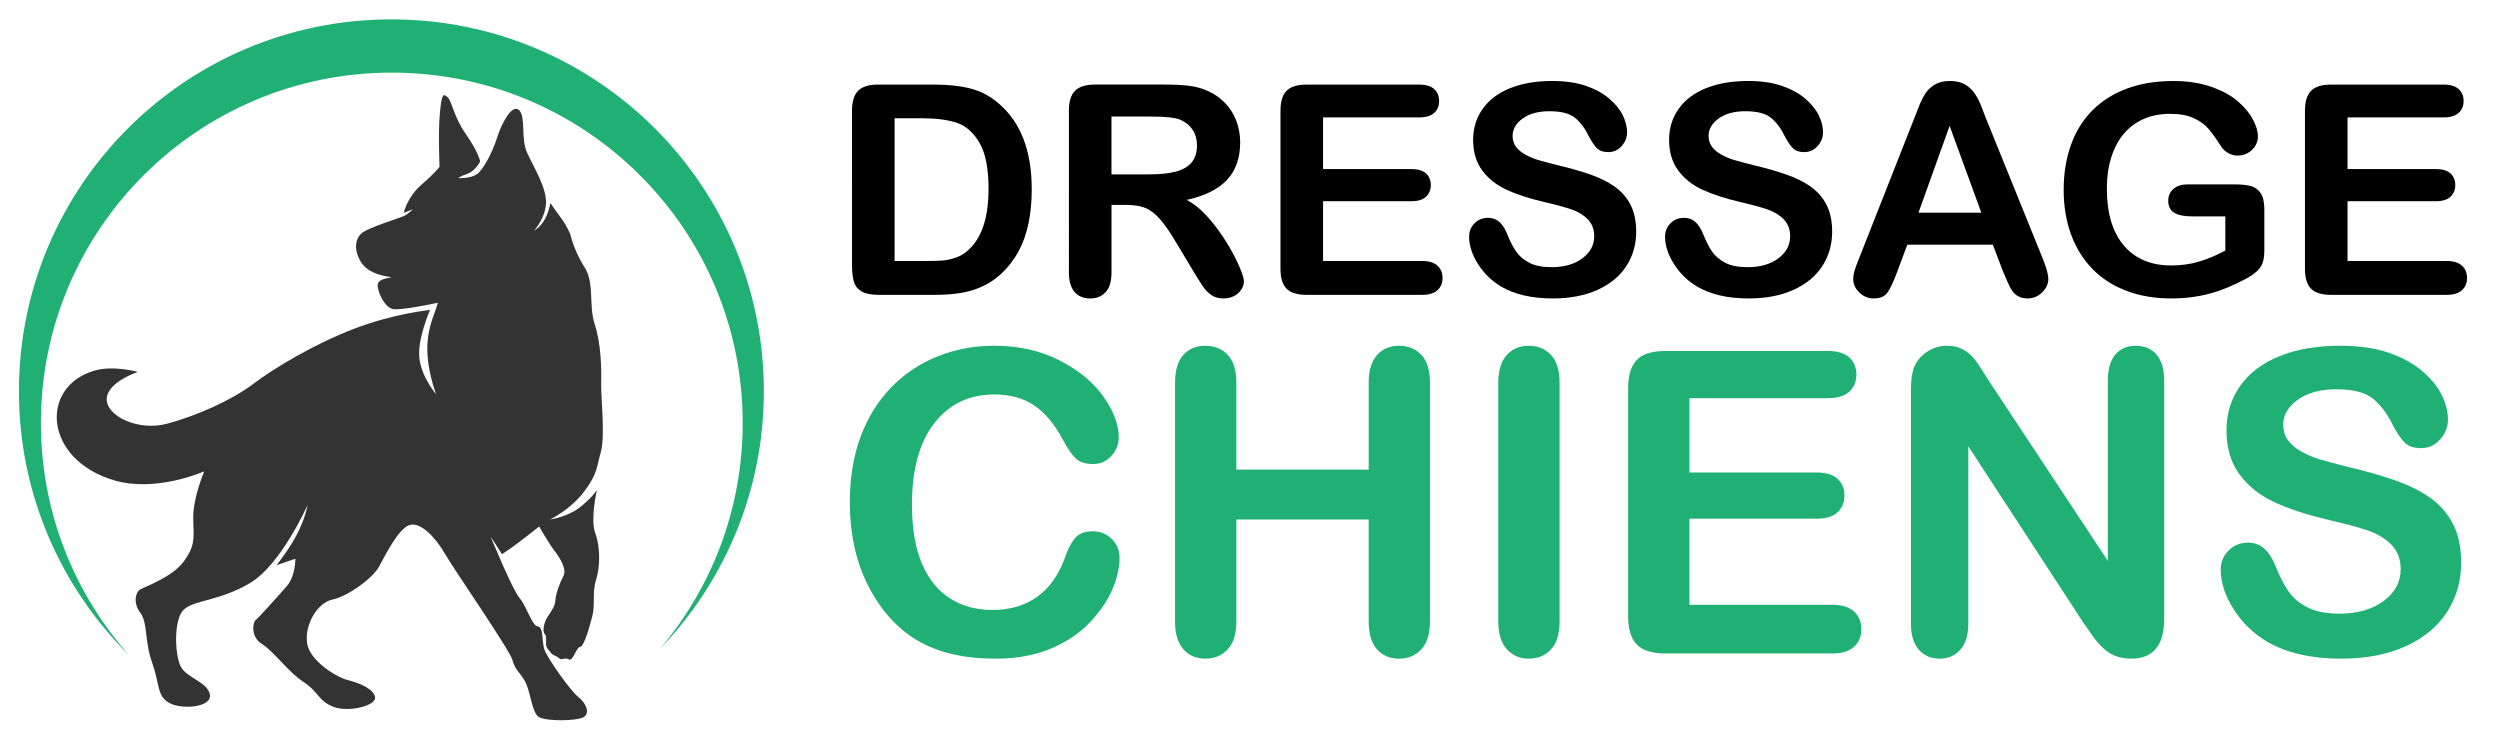 <?xml version="1.0" encoding="utf-8"?>
<!-- Generator: Adobe Illustrator 16.0.0, SVG Export Plug-In . SVG Version: 6.00 Build 0)  -->
<!DOCTYPE svg PUBLIC "-//W3C//DTD SVG 1.1//EN" "http://www.w3.org/Graphics/SVG/1.1/DTD/svg11.dtd">
<svg version="1.1" id="Calque_1" xmlns="http://www.w3.org/2000/svg" xmlns:xlink="http://www.w3.org/1999/xlink" x="0px" y="0px"
	 width="169px" height="50px" viewBox="0 0 169 50" enable-background="new 0 0 169 50" xml:space="preserve">
<path fill-rule="evenodd" clip-rule="evenodd" fill="#333333" d="M38.553,15.833c0.166,0.728,0.561,1.61,0.96,2.225
	c0.695,1.078,0.261,2.562,0.695,3.878c0.431,1.314,0.454,3.014,0.431,3.972c-0.025,0.955,0.287,3.563-0.025,4.662
	c-0.312,1.104-0.217,1.437-1.126,2.659c-0.91,1.219-2.301,1.889-2.301,1.889s1.152-0.166,1.968-0.788
	c0.812-0.623,1.196-1.197,1.196-1.197s-0.453,1.964-0.12,2.871c0.337,0.907,0.359,2.25,0.072,3.159
	c-0.286,0.907-0.058,1.721-0.264,2.499c-0.203,0.777-0.562,2.048-0.827,2.068c-0.265,0.026-0.467,1.006-0.768,0.84
	c-0.298-0.166-0.453,0.119-0.67-0.083c-0.214-0.203-0.396-0.156-0.526-0.348c-0.134-0.191-0.337-0.322-0.337-0.611
	c0-0.285,0.047-0.524-0.095-0.68c-0.144-0.156-0.071-0.731,0.193-1.136c0.261-0.409,0.514-0.719,0.537-1.15
	c0.025-0.431,0.29-1.136,0.54-1.628c0.253-0.488-0.286-1.291-0.609-1.711c-0.326-0.416-1.032-1.628-1.032-1.628
	s-1.414,1.125-2.015,1.534c-0.598,0.404-0.5,0.333-0.5,0.333s-0.866-1.386-0.721-1.075c0.145,0.312,1.392,3.397,1.917,4.045
	c0.529,0.644,0.815,1.855,1.225,1.913c0.406,0.054,0.261,0.97,0.442,1.541c0.181,0.574,1.786,2.836,2.29,3.22
	c0.503,0.383,0.836,1.077,0.384,1.363c-0.457,0.286-2.566,0.3-3.044,0c-0.482-0.3-0.555-1.77-0.95-2.441
	c-0.395-0.669-0.645-0.728-0.837-1.421c-0.192-0.695-3.906-6.042-4.555-7.167s-1.677-2.203-2.42-1.939
	c-0.743,0.265-1.605,2.011-2.037,2.8c-0.431,0.79-2.062,1.986-3.142,2.226c-1.08,0.238-1.891,1.747-1.725,2.943
	c0.167,1.195,1.989,2.32,2.779,2.511c0.79,0.192,1.775,0.623,1.822,1.172c0.047,0.551-1.797,1.031-2.83,0.623
	c-1.029-0.405-0.982-1.006-2.011-1.676c-1.033-0.669-2.015-2.079-2.805-2.561c-0.79-0.478-0.623-1.483-0.431-1.624
	c0.192-0.145,1.507-1.605,2.108-2.297c0.598-0.694,0.577-1.846,0.577-1.846l-1.272,0.432c0,0,0.982-1.219,1.511-2.345
	c0.525-1.124,0.576-1.7,0.576-1.7s-1.775,3.997-3.859,5.242c-2.087,1.244-3.812,1.149-4.507,1.818
	c-0.696,0.67-0.598,3.086-0.192,3.853c0.409,0.765,1.822,1.027,1.967,1.89c0.141,0.861-1.92,1.03-2.757,0.55
	c-0.84-0.478-0.624-1.244-1.152-2.728c-0.525-1.484-0.286-2.677-0.79-3.35c-0.503-0.67-0.337-1.386-0.025-1.578
	c0.312-0.191,2.181-0.839,2.949-1.892c0.768-1.054,0.695-1.509,0.648-2.872c-0.051-1.364,0.743-3.23,0.743-3.23
	s-3.213,1.436-6.04,0.622c-4.823-1.386-5.131-6.37-1.344-7.441c1.272-0.357,2.902,0.099,2.902,0.099s-2.062,0.669-2.109,1.815
	c-0.051,1.15,2.109,2.228,4.12,1.675c2.015-0.549,4.316-1.577,5.779-2.676c1.46-1.104,4.145-2.706,6.83-3.734
	c2.686-1.031,5.127-1.27,5.127-1.27s-0.888,2.012-0.717,3.303c0.167,1.291,1.127,2.392,1.127,2.392s-0.721-1.841-0.576-3.563
	c0.097-1.172,0.503-1.921,0.696-2.619c-0.537,0.116-2.584,0.539-3.063,0.423c-0.55-0.134-1.032-1.168-1.007-1.646
	c0.025-0.478,1.167-0.474,0.876-0.514c-0.29-0.04-1.482-0.181-2-1.005c-0.514-0.821-0.398-1.584,0.048-1.964
	c0.445-0.376,2.515-1.002,2.826-1.146c0.312-0.141,0.638-0.47,0.638-0.47l-0.627,0.246c0,0,0.229-1.063,1.199-1.906
	c0.975-0.839,1.222-1.211,1.222-1.211s-0.102-2.239,0.018-3.574c0.123-1.335,0.217-1.411,0.525-1.128
	c0.305,0.278,0.388,1.28,1.243,2.507c0.859,1.223,0.96,1.841,0.96,1.841s-0.326,0.647-0.87,0.832c-0.54,0.185-0.598,0.29-0.598,0.29
	s0.798,0.04,1.236-0.257c0.442-0.297,1.076-1.516,1.377-2.481c0.3-0.969,1.022-2.315,1.489-1.852
	c0.471,0.463,0.094,1.892,0.536,2.868c0.442,0.98,1.33,2.366,1.279,3.426c-0.054,1.06-0.812,1.849-0.812,1.849
	c0.721-0.42,0.975-1.216,1.112-1.87C37.872,14.738,38.078,14.789,38.553,15.833L38.553,15.833z"/>
<path fill-rule="evenodd" clip-rule="evenodd" fill="#21B073" d="M26.458,1.31c13.907,0,25.179,11.253,25.179,25.137
	c0,6.764-2.678,12.903-7.029,17.421c3.493-4.124,5.599-9.456,5.599-15.275c0-13.081-10.621-23.684-23.723-23.684
	c-13.099,0-23.719,10.603-23.719,23.684c0,6.032,2.261,11.539,5.982,15.72c-4.609-4.557-7.468-10.877-7.468-17.865
	C1.279,12.563,12.551,1.31,26.458,1.31L26.458,1.31z"/>
<g>
	<path d="M59.359,5.717h3.753c0.976,0,1.813,0.09,2.512,0.271c0.698,0.182,1.332,0.521,1.901,1.019
		c1.48,1.267,2.22,3.194,2.22,5.779c0,0.853-0.074,1.632-0.223,2.337c-0.148,0.705-0.378,1.34-0.688,1.905
		c-0.311,0.566-0.708,1.072-1.193,1.518c-0.381,0.343-0.798,0.618-1.25,0.825c-0.453,0.207-0.939,0.352-1.459,0.436
		s-1.107,0.126-1.76,0.126h-3.752c-0.524,0-0.918-0.079-1.183-0.237c-0.265-0.158-0.438-0.381-0.519-0.669
		c-0.082-0.288-0.122-0.661-0.122-1.12V7.481c0-0.621,0.139-1.07,0.417-1.348C58.289,5.855,58.739,5.717,59.359,5.717z
		 M60.475,7.995v9.648h2.181c0.479,0,0.854-0.013,1.125-0.039c0.272-0.026,0.553-0.09,0.844-0.194s0.543-0.249,0.756-0.436
		c0.963-0.815,1.445-2.218,1.445-4.208c0-1.403-0.211-2.454-0.635-3.152c-0.423-0.698-0.945-1.143-1.566-1.333
		c-0.621-0.19-1.371-0.286-2.25-0.286H60.475z"/>
	<path d="M76.145,13.853h-1.008v4.567c0,0.602-0.132,1.044-0.398,1.329c-0.265,0.285-0.61,0.427-1.037,0.427
		c-0.459,0-0.814-0.149-1.066-0.446c-0.252-0.297-0.378-0.733-0.378-1.309V7.481c0-0.621,0.139-1.07,0.417-1.348
		c0.278-0.278,0.728-0.417,1.348-0.417h4.684c0.646,0,1.198,0.027,1.657,0.082c0.459,0.055,0.873,0.167,1.242,0.334
		c0.446,0.188,0.84,0.456,1.184,0.805c0.342,0.349,0.602,0.755,0.779,1.217s0.267,0.952,0.267,1.469c0,1.06-0.299,1.907-0.896,2.541
		c-0.598,0.634-1.505,1.083-2.72,1.348c0.511,0.272,0.999,0.673,1.464,1.203c0.466,0.53,0.881,1.094,1.246,1.692
		c0.365,0.598,0.649,1.138,0.854,1.619c0.203,0.481,0.305,0.813,0.305,0.994c0,0.187-0.06,0.373-0.179,0.557
		c-0.12,0.185-0.283,0.33-0.49,0.437c-0.207,0.107-0.446,0.16-0.718,0.16c-0.323,0-0.594-0.076-0.813-0.228
		c-0.221-0.152-0.409-0.344-0.567-0.577c-0.158-0.233-0.374-0.576-0.646-1.028l-1.153-1.919c-0.414-0.705-0.784-1.242-1.11-1.61
		c-0.326-0.369-0.658-0.621-0.994-0.756C77.079,13.92,76.655,13.853,76.145,13.853z M77.793,7.879h-2.657v3.908h2.58
		c0.691,0,1.273-0.06,1.745-0.18s0.833-0.323,1.081-0.611c0.249-0.288,0.374-0.684,0.374-1.188c0-0.394-0.101-0.742-0.302-1.042
		c-0.199-0.301-0.479-0.525-0.833-0.674C79.444,7.95,78.783,7.879,77.793,7.879z"/>
	<path d="M95.927,7.938h-6.487v3.49h5.973c0.44,0,0.768,0.099,0.984,0.296s0.325,0.457,0.325,0.78s-0.106,0.587-0.319,0.791
		c-0.215,0.204-0.544,0.306-0.99,0.306h-5.973v4.043h6.71c0.453,0,0.794,0.105,1.023,0.315c0.229,0.21,0.344,0.49,0.344,0.839
		c0,0.336-0.114,0.609-0.344,0.819s-0.57,0.315-1.023,0.315h-7.825c-0.627,0-1.078-0.139-1.354-0.417
		c-0.274-0.277-0.411-0.727-0.411-1.348V7.481c0-0.414,0.061-0.752,0.184-1.013c0.124-0.262,0.316-0.453,0.577-0.572
		c0.262-0.12,0.597-0.179,1.004-0.179h7.603c0.459,0,0.8,0.102,1.022,0.305c0.224,0.204,0.335,0.47,0.335,0.8
		c0,0.336-0.111,0.606-0.335,0.81C96.727,7.835,96.386,7.938,95.927,7.938z"/>
	<path d="M110.607,15.666c0,0.859-0.222,1.632-0.664,2.317c-0.443,0.685-1.091,1.222-1.944,1.61
		c-0.854,0.388-1.865,0.582-3.035,0.582c-1.403,0-2.561-0.265-3.472-0.795c-0.646-0.381-1.172-0.891-1.575-1.527
		c-0.404-0.637-0.606-1.256-0.606-1.857c0-0.349,0.121-0.648,0.363-0.897c0.243-0.249,0.552-0.374,0.927-0.374
		c0.304,0,0.561,0.097,0.771,0.291c0.209,0.194,0.389,0.481,0.537,0.863c0.182,0.453,0.377,0.831,0.587,1.135
		c0.211,0.304,0.506,0.554,0.887,0.751c0.382,0.198,0.883,0.296,1.504,0.296c0.854,0,1.546-0.199,2.079-0.596
		c0.534-0.398,0.801-0.894,0.801-1.489c0-0.472-0.144-0.855-0.432-1.149c-0.288-0.294-0.66-0.519-1.115-0.674
		c-0.456-0.156-1.065-0.32-1.828-0.495c-1.021-0.239-1.876-0.519-2.564-0.839c-0.688-0.32-1.234-0.756-1.639-1.309
		s-0.606-1.239-0.606-2.06c0-0.782,0.214-1.478,0.641-2.085c0.426-0.608,1.044-1.075,1.852-1.401c0.809-0.327,1.759-0.49,2.851-0.49
		c0.873,0,1.628,0.108,2.265,0.325c0.637,0.217,1.165,0.504,1.585,0.863c0.421,0.359,0.728,0.735,0.922,1.129
		c0.193,0.395,0.291,0.779,0.291,1.154c0,0.343-0.122,0.651-0.364,0.926c-0.241,0.275-0.545,0.412-0.906,0.412
		c-0.329,0-0.581-0.083-0.751-0.247c-0.172-0.165-0.357-0.435-0.558-0.81c-0.259-0.537-0.569-0.955-0.932-1.256
		s-0.944-0.451-1.745-0.451c-0.743,0-1.343,0.163-1.799,0.49c-0.455,0.327-0.684,0.719-0.684,1.178c0,0.285,0.077,0.53,0.232,0.737
		c0.155,0.207,0.368,0.384,0.641,0.533c0.271,0.148,0.546,0.265,0.823,0.349c0.278,0.084,0.737,0.207,1.378,0.368
		c0.802,0.188,1.527,0.395,2.177,0.621c0.649,0.227,1.202,0.501,1.658,0.825c0.455,0.323,0.811,0.731,1.066,1.227
		C110.479,14.342,110.607,14.948,110.607,15.666z"/>
	<path d="M123.854,15.666c0,0.859-0.222,1.632-0.664,2.317c-0.443,0.685-1.091,1.222-1.944,1.61
		c-0.854,0.388-1.865,0.582-3.035,0.582c-1.403,0-2.561-0.265-3.472-0.795c-0.646-0.381-1.172-0.891-1.575-1.527
		c-0.404-0.637-0.606-1.256-0.606-1.857c0-0.349,0.121-0.648,0.363-0.897c0.243-0.249,0.552-0.374,0.927-0.374
		c0.304,0,0.561,0.097,0.771,0.291c0.209,0.194,0.389,0.481,0.537,0.863c0.182,0.453,0.377,0.831,0.587,1.135
		c0.211,0.304,0.506,0.554,0.887,0.751c0.382,0.198,0.883,0.296,1.504,0.296c0.854,0,1.546-0.199,2.079-0.596
		c0.534-0.398,0.801-0.894,0.801-1.489c0-0.472-0.144-0.855-0.432-1.149c-0.288-0.294-0.66-0.519-1.115-0.674
		c-0.456-0.156-1.065-0.32-1.828-0.495c-1.021-0.239-1.876-0.519-2.564-0.839c-0.688-0.32-1.234-0.756-1.639-1.309
		s-0.606-1.239-0.606-2.06c0-0.782,0.214-1.478,0.641-2.085c0.426-0.608,1.044-1.075,1.852-1.401c0.809-0.327,1.759-0.49,2.851-0.49
		c0.873,0,1.628,0.108,2.265,0.325c0.637,0.217,1.165,0.504,1.585,0.863c0.421,0.359,0.728,0.735,0.922,1.129
		c0.193,0.395,0.291,0.779,0.291,1.154c0,0.343-0.122,0.651-0.364,0.926c-0.241,0.275-0.545,0.412-0.906,0.412
		c-0.329,0-0.581-0.083-0.751-0.247c-0.172-0.165-0.357-0.435-0.558-0.81c-0.259-0.537-0.569-0.955-0.932-1.256
		s-0.944-0.451-1.745-0.451c-0.743,0-1.343,0.163-1.799,0.49c-0.455,0.327-0.684,0.719-0.684,1.178c0,0.285,0.077,0.53,0.232,0.737
		c0.155,0.207,0.368,0.384,0.641,0.533c0.271,0.148,0.546,0.265,0.823,0.349c0.278,0.084,0.737,0.207,1.378,0.368
		c0.802,0.188,1.527,0.395,2.177,0.621c0.649,0.227,1.202,0.501,1.658,0.825c0.455,0.323,0.811,0.731,1.066,1.227
		C123.726,14.342,123.854,14.948,123.854,15.666z"/>
	<path d="M135.393,18.323l-0.678-1.785h-5.78l-0.678,1.823c-0.266,0.711-0.492,1.191-0.68,1.44
		c-0.188,0.249-0.494,0.374-0.921,0.374c-0.362,0-0.683-0.133-0.96-0.397c-0.278-0.266-0.417-0.566-0.417-0.902
		c0-0.194,0.032-0.394,0.097-0.602c0.064-0.207,0.172-0.494,0.32-0.863l3.637-9.232c0.103-0.265,0.228-0.583,0.373-0.955
		c0.146-0.372,0.301-0.68,0.465-0.926c0.165-0.246,0.382-0.444,0.65-0.596s0.6-0.228,0.994-0.228c0.4,0,0.735,0.076,1.003,0.228
		c0.269,0.152,0.485,0.348,0.65,0.586c0.165,0.239,0.304,0.497,0.417,0.771c0.112,0.275,0.257,0.642,0.431,1.101l3.715,9.173
		c0.29,0.698,0.436,1.206,0.436,1.522c0,0.33-0.138,0.632-0.412,0.907s-0.605,0.412-0.994,0.412c-0.226,0-0.42-0.041-0.581-0.122
		c-0.161-0.081-0.298-0.19-0.407-0.33c-0.11-0.139-0.228-0.352-0.354-0.64S135.483,18.542,135.393,18.323z M129.691,14.376h4.247
		l-2.144-5.867L129.691,14.376z"/>
	<path d="M153.07,14.153v2.725c0,0.362-0.036,0.651-0.107,0.868c-0.07,0.217-0.201,0.412-0.393,0.586
		c-0.19,0.175-0.435,0.343-0.731,0.504c-0.86,0.465-1.688,0.805-2.482,1.018c-0.796,0.213-1.661,0.32-2.6,0.32
		c-1.093,0-2.087-0.168-2.986-0.504c-0.898-0.336-1.665-0.824-2.298-1.464c-0.634-0.64-1.12-1.416-1.459-2.327
		c-0.34-0.912-0.51-1.93-0.51-3.054c0-1.106,0.165-2.117,0.495-3.036c0.329-0.917,0.814-1.697,1.454-2.336
		c0.64-0.64,1.419-1.13,2.337-1.469c0.918-0.34,1.959-0.509,3.122-0.509c0.957,0,1.804,0.128,2.541,0.383
		c0.736,0.255,1.335,0.577,1.794,0.965c0.459,0.388,0.805,0.798,1.037,1.231c0.233,0.434,0.35,0.818,0.35,1.154
		c0,0.362-0.134,0.67-0.402,0.926c-0.269,0.256-0.59,0.383-0.965,0.383c-0.207,0-0.406-0.049-0.596-0.146
		c-0.191-0.097-0.352-0.233-0.481-0.407c-0.355-0.556-0.655-0.976-0.901-1.261c-0.245-0.284-0.576-0.524-0.994-0.717
		c-0.417-0.194-0.948-0.291-1.595-0.291c-0.666,0-1.261,0.115-1.784,0.344c-0.524,0.229-0.971,0.563-1.343,0.999
		c-0.372,0.437-0.656,0.972-0.854,1.605c-0.197,0.634-0.296,1.335-0.296,2.104c0,1.667,0.383,2.951,1.149,3.85
		c0.766,0.898,1.834,1.348,3.205,1.348c0.665,0,1.29-0.087,1.876-0.262c0.585-0.174,1.178-0.423,1.779-0.747v-2.308h-2.23
		c-0.536,0-0.942-0.081-1.218-0.242c-0.274-0.162-0.411-0.437-0.411-0.824c0-0.317,0.115-0.579,0.345-0.786
		c0.229-0.207,0.541-0.31,0.935-0.31h3.269c0.401,0,0.74,0.035,1.019,0.106c0.277,0.071,0.502,0.229,0.674,0.476
		C152.983,13.293,153.07,13.662,153.07,14.153z"/>
	<path d="M165.182,7.938h-6.488v3.49h5.974c0.44,0,0.768,0.099,0.984,0.296s0.325,0.457,0.325,0.78s-0.106,0.587-0.319,0.791
		c-0.215,0.204-0.544,0.306-0.99,0.306h-5.974v4.043h6.711c0.453,0,0.794,0.105,1.023,0.315c0.229,0.21,0.344,0.49,0.344,0.839
		c0,0.336-0.114,0.609-0.344,0.819s-0.57,0.315-1.023,0.315h-7.825c-0.628,0-1.078-0.139-1.354-0.417
		c-0.274-0.277-0.411-0.727-0.411-1.348V7.481c0-0.414,0.061-0.752,0.184-1.013c0.123-0.262,0.315-0.453,0.577-0.572
		s0.597-0.179,1.004-0.179h7.603c0.459,0,0.8,0.102,1.022,0.305c0.224,0.204,0.335,0.47,0.335,0.8c0,0.336-0.111,0.606-0.335,0.81
		C165.981,7.835,165.641,7.938,165.182,7.938z"/>
</g>
<g>
	<path fill="#21B073" d="M75.682,37.717c0,0.65-0.161,1.356-0.481,2.112c-0.321,0.761-0.825,1.504-1.514,2.233
		c-0.689,0.73-1.567,1.324-2.637,1.779s-2.316,0.684-3.74,0.684c-1.079,0-2.06-0.102-2.944-0.307s-1.686-0.524-2.407-0.956
		c-0.721-0.434-1.384-1.003-1.988-1.708c-0.54-0.643-1-1.362-1.381-2.157c-0.382-0.794-0.667-1.643-0.858-2.546
		c-0.19-0.901-0.286-1.861-0.286-2.875c0-1.646,0.24-3.12,0.718-4.422c0.479-1.303,1.166-2.416,2.058-3.343
		c0.893-0.926,1.939-1.629,3.14-2.113c1.2-0.483,2.479-0.726,3.837-0.726c1.655,0,3.13,0.33,4.423,0.991
		c1.292,0.66,2.283,1.476,2.972,2.448c0.688,0.973,1.033,1.893,1.033,2.758c0,0.473-0.167,0.892-0.502,1.255
		c-0.334,0.362-0.74,0.544-1.214,0.544c-0.53,0-0.928-0.125-1.193-0.377c-0.266-0.251-0.561-0.685-0.886-1.297
		c-0.54-1.015-1.174-1.772-1.904-2.274c-0.731-0.503-1.63-0.755-2.7-0.755c-1.702,0-3.058,0.647-4.067,1.94
		c-1.009,1.294-1.514,3.131-1.514,5.511c0,1.591,0.223,2.915,0.67,3.971c0.446,1.056,1.079,1.844,1.897,2.364
		c0.818,0.521,1.776,0.782,2.874,0.782c1.191,0,2.198-0.296,3.021-0.887c0.823-0.592,1.444-1.459,1.863-2.603
		c0.176-0.539,0.396-0.979,0.656-1.319c0.26-0.339,0.679-0.508,1.255-0.508c0.494,0,0.917,0.173,1.27,0.516
		C75.505,36.777,75.682,37.205,75.682,37.717z"/>
	<path fill="#21B073" d="M83.578,25.885v5.86h8.945v-5.86c0-0.838,0.188-1.465,0.563-1.884c0.378-0.418,0.873-0.628,1.487-0.628
		c0.622,0,1.127,0.207,1.513,0.621c0.387,0.414,0.579,1.044,0.579,1.891v16.116c0,0.845-0.194,1.478-0.586,1.896
		c-0.39,0.419-0.893,0.628-1.506,0.628c-0.624,0-1.122-0.212-1.494-0.635s-0.557-1.054-0.557-1.89v-6.88h-8.945v6.88
		c0,0.845-0.194,1.478-0.586,1.896c-0.39,0.419-0.892,0.628-1.507,0.628c-0.622,0-1.121-0.212-1.493-0.635
		c-0.371-0.423-0.558-1.054-0.558-1.89V25.885c0-0.838,0.185-1.465,0.551-1.884c0.368-0.418,0.868-0.628,1.5-0.628
		c0.624,0,1.128,0.207,1.515,0.621C83.386,24.408,83.578,25.038,83.578,25.885z"/>
	<path fill="#21B073" d="M101.284,42.001V25.885c0-0.838,0.19-1.465,0.572-1.884s0.875-0.628,1.479-0.628
		c0.623,0,1.127,0.207,1.514,0.621c0.387,0.414,0.579,1.044,0.579,1.891v16.116c0,0.845-0.192,1.478-0.579,1.896
		s-0.891,0.628-1.514,0.628c-0.596,0-1.086-0.212-1.472-0.635C101.478,43.468,101.284,42.837,101.284,42.001z"/>
	<path fill="#21B073" d="M123.54,26.917h-9.335v5.022h8.595c0.633,0,1.104,0.144,1.416,0.427c0.313,0.282,0.468,0.658,0.468,1.122
		c0,0.467-0.153,0.846-0.46,1.138c-0.308,0.294-0.782,0.438-1.424,0.438h-8.595v5.819h9.655c0.651,0,1.143,0.152,1.473,0.453
		c0.33,0.303,0.495,0.705,0.495,1.208c0,0.482-0.165,0.876-0.495,1.179c-0.33,0.301-0.821,0.453-1.473,0.453h-11.26
		c-0.902,0-1.552-0.199-1.946-0.6c-0.396-0.399-0.593-1.047-0.593-1.939V26.261c0-0.595,0.088-1.081,0.265-1.457
		c0.177-0.377,0.454-0.652,0.83-0.824c0.377-0.171,0.858-0.258,1.444-0.258h10.939c0.66,0,1.15,0.146,1.472,0.439
		c0.321,0.293,0.481,0.677,0.481,1.15c0,0.484-0.16,0.873-0.481,1.167C124.69,26.771,124.2,26.917,123.54,26.917z"/>
	<path fill="#21B073" d="M134.521,25.856l7.967,12.056V25.745c0-0.791,0.17-1.384,0.509-1.779c0.34-0.396,0.798-0.593,1.375-0.593
		c0.595,0,1.064,0.198,1.409,0.593c0.344,0.395,0.517,0.988,0.517,1.779v16.087c0,1.796-0.745,2.693-2.233,2.693
		c-0.372,0-0.706-0.055-1.004-0.159c-0.298-0.107-0.577-0.278-0.838-0.51c-0.261-0.232-0.502-0.505-0.726-0.816
		c-0.223-0.313-0.446-0.631-0.669-0.956l-7.772-11.916v11.985c0,0.781-0.182,1.373-0.544,1.771
		c-0.362,0.401-0.828,0.601-1.395,0.601c-0.586,0-1.056-0.201-1.409-0.607c-0.354-0.404-0.531-0.992-0.531-1.765v-15.78
		c0-0.669,0.074-1.195,0.224-1.577c0.177-0.419,0.47-0.76,0.88-1.026c0.408-0.265,0.851-0.397,1.324-0.397
		c0.372,0,0.691,0.061,0.956,0.181c0.265,0.121,0.498,0.284,0.697,0.489c0.2,0.204,0.405,0.47,0.614,0.795
		S134.298,25.504,134.521,25.856z"/>
	<path fill="#21B073" d="M166.375,38.037c0,1.237-0.319,2.35-0.956,3.336c-0.638,0.985-1.569,1.758-2.798,2.316
		c-1.228,0.557-2.684,0.836-4.366,0.836c-2.019,0-3.684-0.381-4.995-1.145c-0.931-0.548-1.687-1.28-2.268-2.196
		c-0.582-0.916-0.872-1.809-0.872-2.672c0-0.502,0.174-0.935,0.523-1.291c0.349-0.357,0.792-0.537,1.332-0.537
		c0.437,0,0.807,0.14,1.109,0.419c0.303,0.277,0.561,0.692,0.774,1.24c0.26,0.651,0.542,1.195,0.844,1.633
		c0.302,0.437,0.729,0.798,1.277,1.081c0.549,0.284,1.27,0.426,2.163,0.426c1.227,0,2.226-0.286,2.992-0.857
		c0.768-0.571,1.151-1.286,1.151-2.143c0-0.678-0.207-1.229-0.621-1.652c-0.414-0.424-0.949-0.747-1.604-0.97
		c-0.656-0.224-1.533-0.461-2.63-0.711c-1.471-0.345-2.7-0.748-3.691-1.208c-0.99-0.461-1.776-1.089-2.358-1.883
		c-0.581-0.797-0.871-1.785-0.871-2.966c0-1.125,0.307-2.126,0.921-3c0.613-0.874,1.502-1.546,2.665-2.016
		c1.162-0.47,2.53-0.705,4.102-0.705c1.256,0,2.342,0.156,3.259,0.467c0.916,0.312,1.676,0.726,2.281,1.242
		c0.604,0.517,1.046,1.059,1.325,1.627c0.278,0.565,0.418,1.12,0.418,1.659c0,0.493-0.174,0.938-0.523,1.333
		c-0.348,0.396-0.783,0.594-1.304,0.594c-0.475,0-0.835-0.12-1.082-0.357c-0.245-0.236-0.513-0.624-0.802-1.165
		c-0.372-0.772-0.818-1.375-1.339-1.807c-0.521-0.434-1.358-0.649-2.513-0.649c-1.069,0-1.932,0.236-2.588,0.706
		s-0.983,1.034-0.983,1.694c0,0.409,0.111,0.764,0.335,1.061c0.223,0.298,0.53,0.554,0.92,0.768
		c0.392,0.214,0.787,0.381,1.187,0.502c0.4,0.122,1.061,0.298,1.981,0.53c1.154,0.27,2.197,0.567,3.133,0.894
		c0.935,0.325,1.73,0.721,2.386,1.185c0.656,0.466,1.167,1.054,1.534,1.767C166.191,36.133,166.375,37.006,166.375,38.037z"/>
</g>
</svg>
